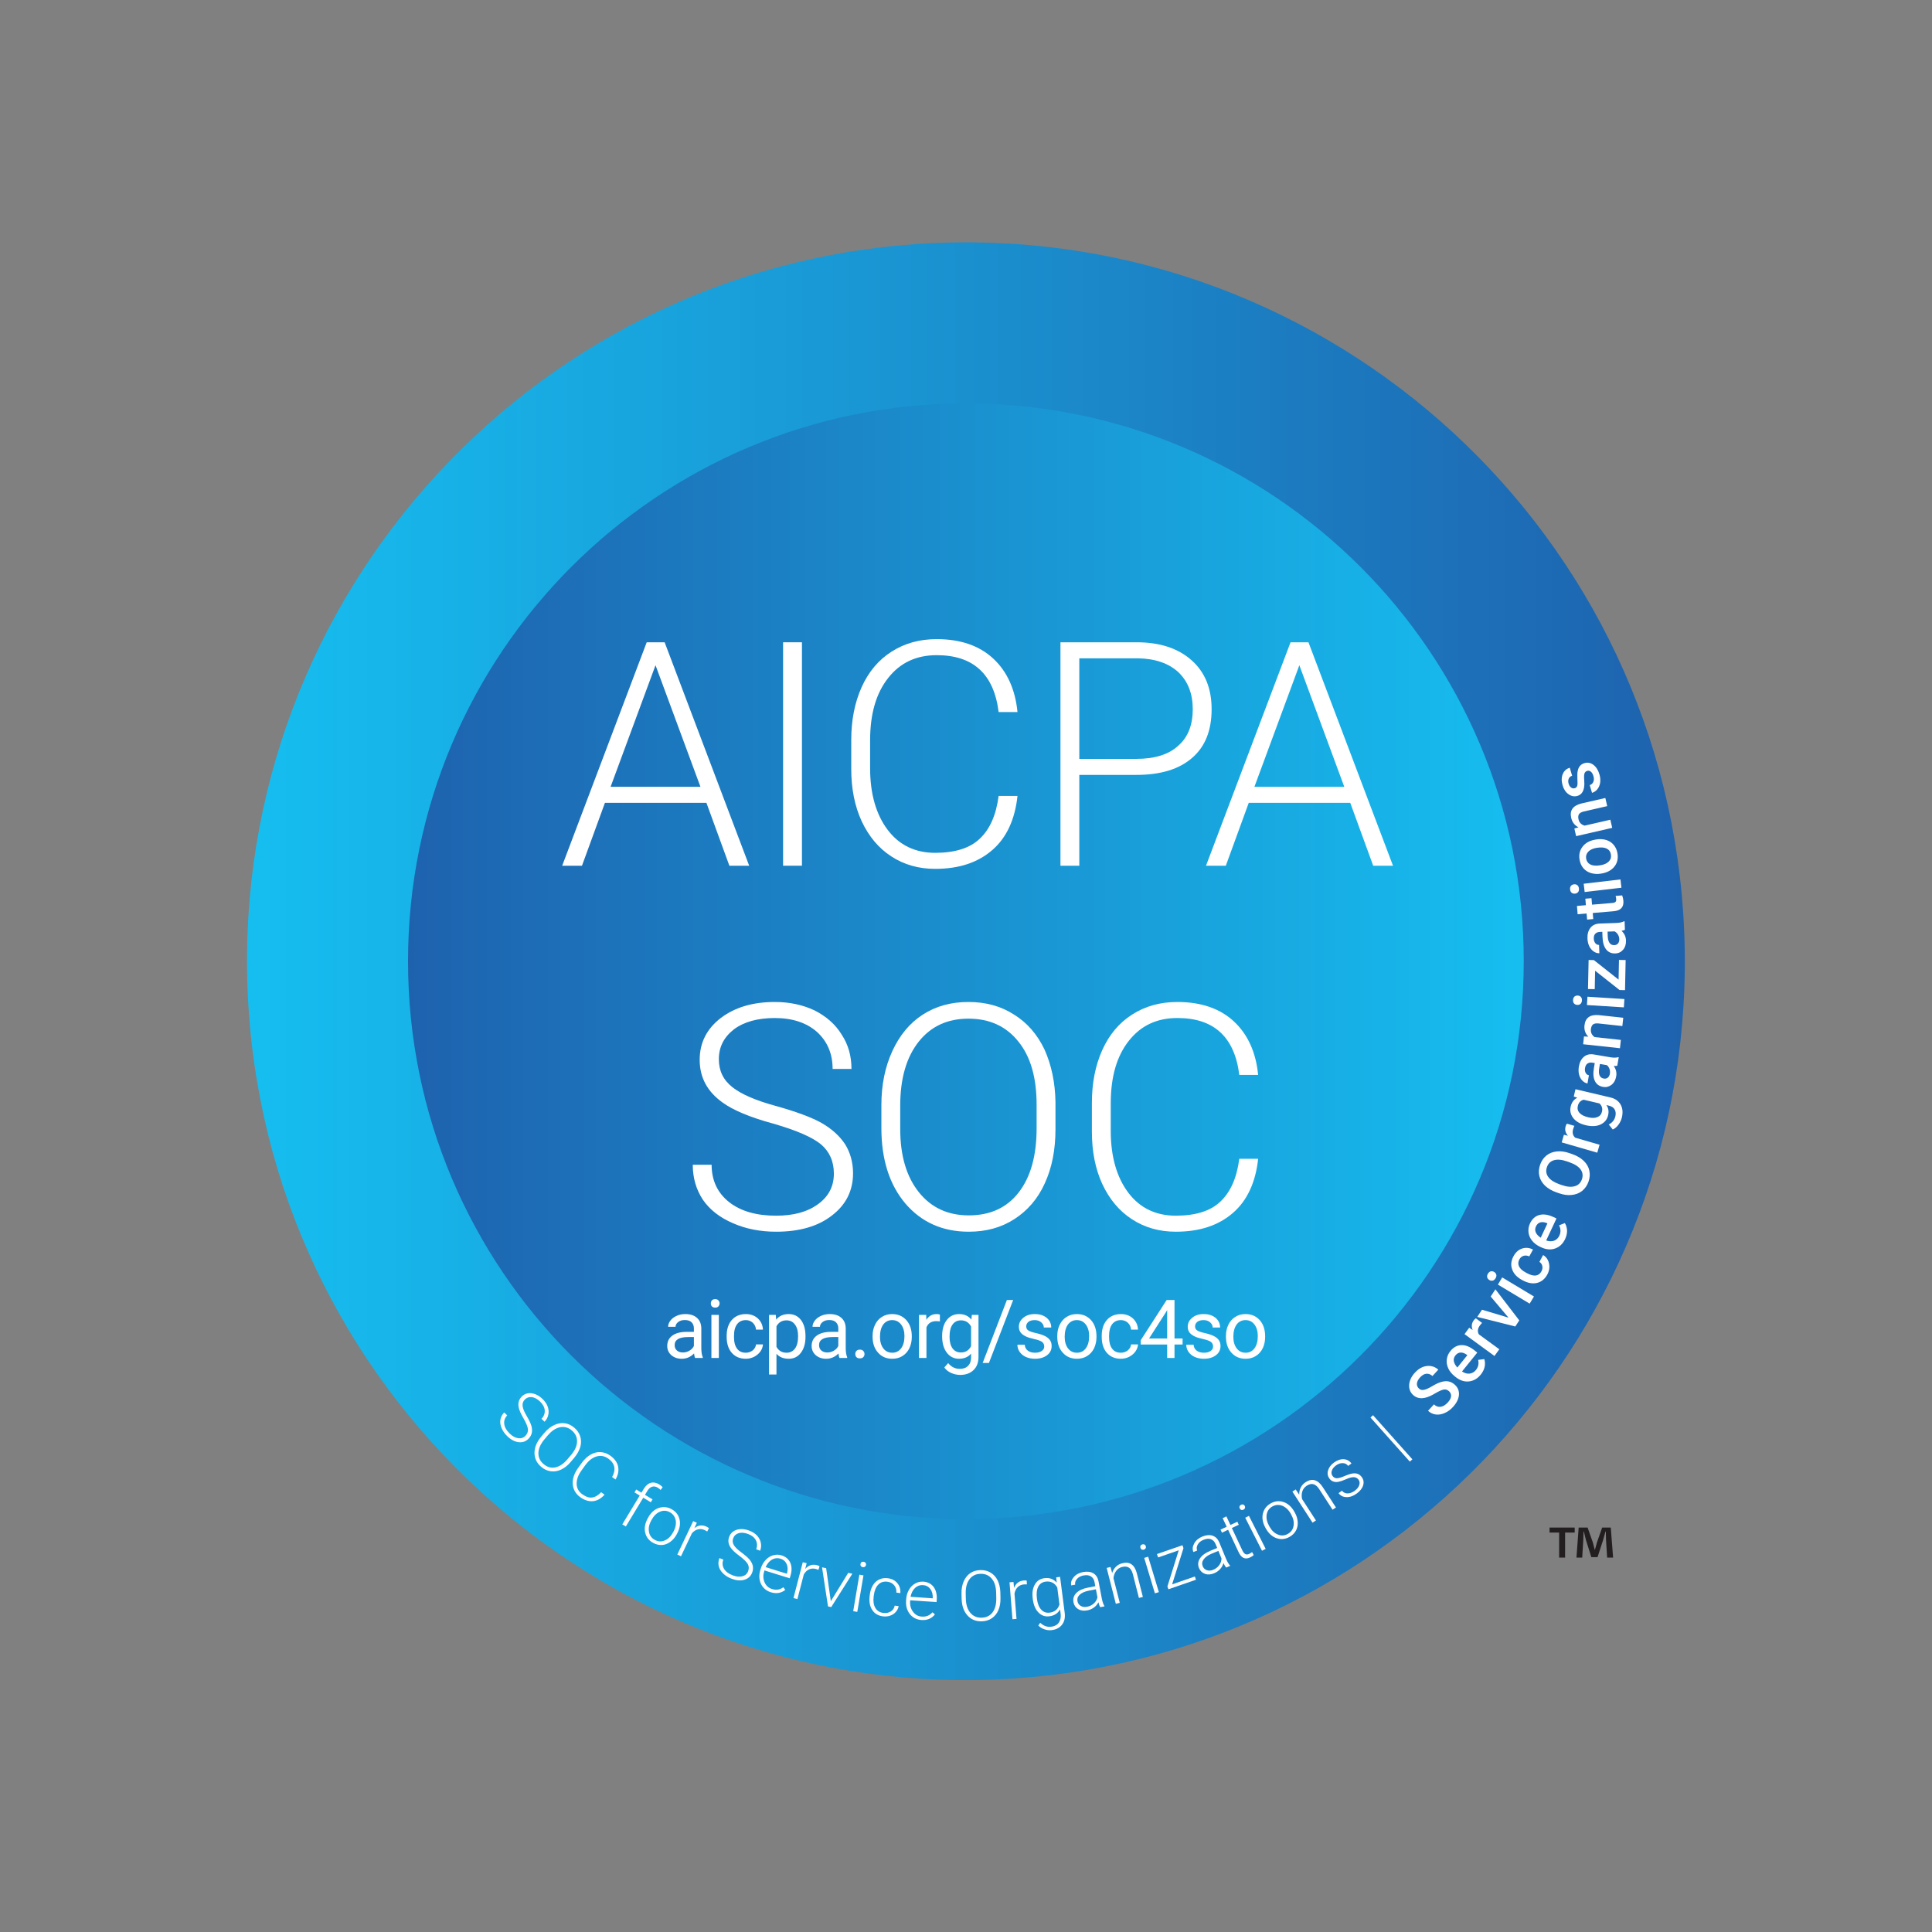 <svg width="129" height="129" viewBox="0 0 129 129" fill="none" xmlns="http://www.w3.org/2000/svg">
<rect x="0" y="0" width="129" height="129" fill="#808080" stroke="none"/>
<path fill-rule="evenodd" clip-rule="evenodd" d="M112.456 62.234C113.532 88.722 92.931 111.066 66.443 112.141C39.955 113.217 17.61 92.616 16.534 66.129C15.459 39.641 36.06 17.297 62.548 16.222C89.036 15.146 111.381 35.746 112.456 62.234Z" fill="url(#paint0_linear_2686_3411)"/>
<path fill-rule="evenodd" clip-rule="evenodd" d="M101.741 64.182C101.741 84.753 85.064 101.429 64.492 101.429C43.921 101.429 27.244 84.753 27.244 64.182C27.244 43.611 43.921 26.935 64.492 26.935C85.064 26.935 101.741 43.611 101.741 64.182Z" fill="url(#paint1_linear_2686_3411)"/>
<path d="M34.601 96.029C34.405 96.002 34.218 95.9 34.03 95.717C33.821 95.515 33.699 95.305 33.669 95.087C33.639 94.869 33.705 94.673 33.868 94.505L33.666 94.309C33.53 94.45 33.446 94.611 33.413 94.787C33.382 94.966 33.408 95.154 33.491 95.351C33.57 95.546 33.696 95.726 33.864 95.889C34.112 96.129 34.367 96.265 34.625 96.294C34.887 96.326 35.111 96.249 35.294 96.061C35.408 95.944 35.479 95.81 35.51 95.671C35.537 95.528 35.528 95.369 35.479 95.197C35.43 95.033 35.324 94.812 35.167 94.544C35.01 94.281 34.918 94.06 34.895 93.889C34.873 93.717 34.92 93.574 35.041 93.449C35.167 93.318 35.322 93.266 35.511 93.286C35.697 93.31 35.884 93.413 36.066 93.589C36.254 93.771 36.357 93.968 36.373 94.173C36.386 94.382 36.317 94.568 36.157 94.733L36.359 94.929C36.492 94.791 36.576 94.637 36.61 94.461C36.65 94.285 36.634 94.106 36.571 93.922C36.502 93.737 36.39 93.57 36.232 93.417C35.997 93.189 35.75 93.06 35.487 93.028C35.229 92.999 35.008 93.072 34.829 93.257C34.646 93.446 34.581 93.675 34.631 93.953C34.664 94.141 34.771 94.394 34.954 94.703C35.131 95.011 35.231 95.251 35.25 95.42C35.266 95.585 35.212 95.735 35.085 95.866C34.952 96.004 34.791 96.056 34.601 96.029Z" fill="white"/>
<path d="M38.371 97.3C38.557 97.071 38.683 96.834 38.752 96.592C38.814 96.351 38.811 96.122 38.738 95.902C38.669 95.679 38.536 95.488 38.339 95.322C38.142 95.156 37.931 95.058 37.699 95.028C37.467 94.998 37.235 95.042 37.002 95.152C36.769 95.261 36.554 95.43 36.358 95.662L36.138 95.924C35.833 96.286 35.686 96.652 35.688 97.02C35.693 97.385 35.842 97.695 36.14 97.945C36.337 98.11 36.548 98.208 36.78 98.238C37.012 98.268 37.245 98.231 37.471 98.122C37.705 98.012 37.916 97.841 38.115 97.605L38.371 97.3ZM37.905 97.417C37.643 97.728 37.37 97.915 37.086 97.976C36.802 98.037 36.54 97.964 36.297 97.758C36.056 97.556 35.942 97.307 35.95 97.014C35.958 96.721 36.088 96.421 36.344 96.116L36.567 95.851C36.829 95.539 37.106 95.355 37.393 95.297C37.681 95.239 37.943 95.313 38.18 95.512C38.419 95.714 38.537 95.959 38.529 96.252C38.525 96.542 38.391 96.839 38.131 97.148L37.905 97.417Z" fill="white"/>
<path d="M40.139 99.636C39.941 99.845 39.742 99.962 39.539 99.988C39.339 100.017 39.115 99.942 38.876 99.769C38.637 99.596 38.509 99.365 38.503 99.078C38.497 98.791 38.605 98.488 38.831 98.177L39.069 97.846C39.302 97.524 39.555 97.325 39.837 97.246C40.113 97.168 40.373 97.217 40.619 97.395C41.06 97.713 41.146 98.122 40.871 98.622L41.099 98.787C41.27 98.494 41.327 98.207 41.273 97.93C41.218 97.654 41.048 97.41 40.76 97.201C40.554 97.053 40.336 96.971 40.103 96.958C39.876 96.945 39.65 97.001 39.433 97.127C39.215 97.253 39.019 97.435 38.847 97.674L38.594 98.024C38.422 98.263 38.313 98.502 38.264 98.744C38.217 98.993 38.234 99.219 38.314 99.427C38.396 99.642 38.539 99.82 38.736 99.963C39.025 100.171 39.307 100.26 39.592 100.234C39.869 100.209 40.131 100.063 40.367 99.8L40.139 99.636Z" fill="white"/>
<path d="M41.787 101.925L42.95 100.002L43.455 100.307L43.571 100.115L43.066 99.81L43.226 99.545C43.313 99.401 43.42 99.307 43.54 99.27C43.657 99.231 43.785 99.254 43.914 99.331C43.99 99.378 44.057 99.429 44.111 99.484L44.246 99.297C44.182 99.231 44.109 99.171 44.017 99.115C43.821 98.996 43.634 98.96 43.452 99.009C43.273 99.059 43.116 99.194 42.985 99.41L42.83 99.667L42.481 99.456L42.365 99.648L42.714 99.859L41.551 101.783L41.787 101.925Z" fill="white"/>
<path d="M43.245 101.386C43.065 101.72 43.009 102.041 43.082 102.341C43.15 102.638 43.33 102.868 43.618 103.023C43.808 103.126 44.001 103.171 44.199 103.161C44.396 103.15 44.578 103.078 44.752 102.953C44.925 102.828 45.069 102.661 45.182 102.451L45.208 102.401C45.389 102.067 45.444 101.746 45.372 101.447C45.303 101.149 45.124 100.92 44.831 100.762C44.645 100.662 44.452 100.616 44.252 100.631C44.053 100.646 43.869 100.712 43.695 100.836C43.526 100.963 43.385 101.127 43.271 101.337L43.245 101.386ZM43.501 101.492C43.648 101.22 43.834 101.033 44.061 100.938C44.288 100.842 44.506 100.852 44.72 100.968C44.864 101.046 44.972 101.152 45.041 101.29C45.112 101.424 45.142 101.578 45.128 101.752C45.116 101.921 45.063 102.089 44.974 102.254L44.948 102.303C44.801 102.575 44.615 102.763 44.39 102.854C44.167 102.952 43.946 102.939 43.727 102.821C43.508 102.704 43.375 102.526 43.335 102.286C43.287 102.048 43.337 101.797 43.477 101.538L43.501 101.492Z" fill="white"/>
<path d="M47.334 102.04C47.3 102.004 47.249 101.969 47.181 101.937C46.894 101.8 46.62 101.831 46.362 102.035L46.527 101.677L46.286 101.563L45.225 103.796L45.47 103.913L46.199 102.377C46.325 102.235 46.459 102.148 46.605 102.114C46.753 102.075 46.904 102.095 47.06 102.17C47.12 102.198 47.173 102.228 47.219 102.261L47.334 102.04Z" fill="white"/>
<path d="M49.572 105.247C49.382 105.3 49.169 105.279 48.924 105.186C48.653 105.083 48.458 104.938 48.344 104.749C48.231 104.561 48.214 104.354 48.298 104.135L48.035 104.035C47.965 104.219 47.951 104.399 47.99 104.574C48.033 104.751 48.131 104.914 48.285 105.062C48.434 105.21 48.62 105.325 48.839 105.409C49.163 105.532 49.45 105.557 49.699 105.481C49.953 105.408 50.128 105.249 50.222 105.004C50.28 104.851 50.292 104.7 50.266 104.56C50.235 104.418 50.164 104.275 50.051 104.137C49.941 104.005 49.757 103.844 49.507 103.659C49.259 103.479 49.087 103.314 48.999 103.164C48.91 103.015 48.897 102.865 48.959 102.703C49.024 102.532 49.145 102.424 49.327 102.368C49.507 102.316 49.72 102.337 49.956 102.427C50.202 102.521 50.373 102.661 50.469 102.843C50.563 103.029 50.573 103.228 50.491 103.443L50.754 103.543C50.822 103.363 50.838 103.189 50.8 103.014C50.767 102.836 50.682 102.679 50.552 102.534C50.416 102.392 50.247 102.282 50.041 102.204C49.735 102.087 49.457 102.067 49.204 102.14C48.955 102.215 48.78 102.37 48.688 102.61C48.595 102.855 48.625 103.092 48.781 103.327C48.886 103.487 49.083 103.678 49.374 103.889C49.658 104.102 49.845 104.284 49.929 104.431C50.008 104.577 50.018 104.736 49.953 104.907C49.885 105.086 49.757 105.198 49.572 105.247Z" fill="white"/>
<path d="M52.432 106.159L52.306 105.982C52.186 106.068 52.063 106.118 51.939 106.138C51.816 106.154 51.687 106.143 51.544 106.098C51.312 106.026 51.147 105.876 51.051 105.651C50.95 105.423 50.944 105.176 51.027 104.907L51.042 104.858L52.728 105.383L52.774 105.235C52.88 104.896 52.877 104.606 52.773 104.357C52.664 104.108 52.467 103.938 52.181 103.85C51.998 103.792 51.811 103.793 51.622 103.847C51.434 103.901 51.264 104.005 51.122 104.162C50.975 104.318 50.868 104.505 50.797 104.733L50.768 104.827C50.7 105.046 50.682 105.261 50.717 105.463C50.755 105.671 50.837 105.849 50.968 105.997C51.098 106.146 51.265 106.252 51.467 106.315C51.833 106.429 52.154 106.377 52.432 106.159ZM52.527 104.438C52.603 104.619 52.609 104.821 52.547 105.052L52.538 105.079L51.121 104.637C51.228 104.406 51.369 104.234 51.548 104.133C51.727 104.032 51.914 104.011 52.111 104.073C52.312 104.136 52.447 104.256 52.527 104.438Z" fill="white"/>
<path d="M54.721 104.581C54.681 104.551 54.624 104.527 54.551 104.508C54.243 104.428 53.98 104.51 53.765 104.759L53.86 104.377L53.602 104.31L52.98 106.703L53.243 106.771L53.67 105.126C53.766 104.962 53.882 104.851 54.019 104.79C54.157 104.725 54.309 104.716 54.477 104.759C54.54 104.776 54.598 104.796 54.65 104.819L54.721 104.581Z" fill="white"/>
<path d="M55.162 104.708L54.887 104.65L55.286 107.261L55.501 107.306L56.912 105.076L56.637 105.018L55.474 106.912L55.162 104.708Z" fill="white"/>
<path d="M57.654 105.188L57.381 105.142L56.969 107.58L57.241 107.626L57.654 105.188ZM57.478 104.565C57.51 104.603 57.548 104.629 57.608 104.639C57.664 104.648 57.713 104.638 57.751 104.611C57.794 104.58 57.815 104.541 57.824 104.49C57.832 104.439 57.825 104.396 57.795 104.352C57.768 104.315 57.725 104.288 57.669 104.279C57.609 104.269 57.565 104.28 57.522 104.306C57.484 104.338 57.463 104.377 57.454 104.428C57.446 104.478 57.452 104.523 57.478 104.565Z" fill="white"/>
<path d="M58.447 107.36C58.334 107.171 58.295 106.916 58.335 106.605L58.346 106.521C58.385 106.205 58.487 105.963 58.644 105.804C58.801 105.644 59.003 105.58 59.249 105.611C59.44 105.635 59.595 105.716 59.705 105.849C59.816 105.98 59.865 106.147 59.851 106.339L60.116 106.372C60.135 106.11 60.069 105.885 59.912 105.705C59.761 105.52 59.548 105.413 59.279 105.379C59.065 105.352 58.877 105.38 58.706 105.462C58.535 105.544 58.392 105.668 58.285 105.848C58.177 106.023 58.108 106.231 58.078 106.473L58.068 106.552C58.02 106.933 58.074 107.246 58.236 107.493C58.394 107.74 58.635 107.884 58.956 107.924C59.123 107.946 59.281 107.928 59.428 107.881C59.581 107.829 59.71 107.747 59.81 107.632C59.913 107.522 59.977 107.389 60.005 107.241L59.74 107.207C59.709 107.378 59.623 107.504 59.484 107.595C59.34 107.685 59.175 107.721 58.985 107.697C58.738 107.666 58.559 107.554 58.447 107.36Z" fill="white"/>
<path d="M62.425 107.795L62.262 107.653C62.165 107.763 62.056 107.84 61.94 107.888C61.825 107.932 61.696 107.951 61.547 107.941C61.304 107.925 61.11 107.817 60.964 107.62C60.813 107.421 60.75 107.182 60.769 106.902L60.773 106.851L62.534 106.972L62.545 106.818C62.569 106.463 62.499 106.181 62.34 105.963C62.177 105.746 61.946 105.626 61.647 105.606C61.455 105.593 61.274 105.637 61.103 105.733C60.932 105.829 60.791 105.969 60.689 106.155C60.583 106.34 60.522 106.547 60.505 106.785L60.498 106.883C60.482 107.112 60.515 107.325 60.596 107.514C60.681 107.708 60.802 107.861 60.963 107.976C61.124 108.09 61.312 108.155 61.522 108.169C61.905 108.196 62.205 108.071 62.425 107.795ZM62.12 106.099C62.236 106.257 62.288 106.453 62.281 106.692L62.279 106.72L60.798 106.618C60.848 106.367 60.947 106.168 61.097 106.028C61.247 105.888 61.425 105.825 61.631 105.839C61.841 105.854 62 105.94 62.12 106.099Z" fill="white"/>
<path d="M66.793 106.298C66.781 106.004 66.719 105.743 66.61 105.516C66.497 105.293 66.344 105.124 66.144 105.006C65.945 104.885 65.719 104.829 65.461 104.835C65.204 104.841 64.98 104.908 64.786 105.038C64.593 105.169 64.447 105.355 64.345 105.592C64.243 105.829 64.193 106.097 64.2 106.401L64.208 106.743C64.219 107.215 64.35 107.587 64.595 107.862C64.84 108.133 65.157 108.266 65.545 108.257C65.803 108.251 66.026 108.185 66.22 108.054C66.414 107.923 66.564 107.742 66.662 107.51C66.764 107.273 66.809 107.005 66.802 106.696L66.793 106.298ZM66.521 106.693C66.53 107.101 66.449 107.421 66.276 107.655C66.103 107.888 65.858 108.006 65.54 108.014C65.226 108.021 64.975 107.91 64.788 107.685C64.6 107.46 64.498 107.148 64.489 106.75L64.481 106.404C64.472 105.997 64.558 105.676 64.735 105.442C64.912 105.209 65.158 105.091 65.467 105.083C65.78 105.076 66.031 105.182 66.219 105.408C66.407 105.628 66.503 105.94 66.513 106.342L66.521 106.693Z" fill="white"/>
<path d="M68.553 105.541C68.505 105.526 68.444 105.522 68.369 105.528C68.051 105.553 67.83 105.716 67.708 106.022L67.672 105.63L67.406 105.651L67.602 108.116L67.873 108.094L67.738 106.4C67.775 106.214 67.849 106.072 67.958 105.969C68.066 105.862 68.207 105.804 68.38 105.79C68.446 105.785 68.507 105.785 68.564 105.789L68.553 105.541Z" fill="white"/>
<path d="M68.962 106.782C69.011 107.167 69.134 107.463 69.34 107.668C69.541 107.874 69.783 107.956 70.066 107.92C70.401 107.877 70.636 107.724 70.781 107.459L70.821 107.766C70.847 108.004 70.801 108.198 70.693 108.349C70.585 108.5 70.416 108.588 70.189 108.617C69.924 108.651 69.681 108.564 69.456 108.352L69.329 108.533C69.433 108.648 69.567 108.734 69.734 108.788C69.897 108.848 70.065 108.864 70.237 108.842C70.538 108.803 70.763 108.68 70.921 108.47C71.074 108.267 71.13 108.005 71.09 107.689L70.781 105.288L70.525 105.321L70.557 105.676C70.351 105.433 70.078 105.331 69.744 105.374C69.451 105.411 69.233 105.553 69.095 105.802C68.952 106.047 68.907 106.36 68.957 106.745L68.962 106.782ZM69.326 105.942C69.428 105.745 69.598 105.633 69.826 105.604C69.993 105.583 70.142 105.606 70.273 105.674C70.4 105.738 70.508 105.847 70.594 105.997L70.74 107.134C70.639 107.454 70.421 107.633 70.087 107.676C69.859 107.705 69.671 107.64 69.523 107.475C69.37 107.31 69.278 107.072 69.237 106.756C69.192 106.408 69.223 106.135 69.326 105.942Z" fill="white"/>
<path d="M73.745 107.258L73.74 107.231C73.672 107.125 73.611 106.955 73.565 106.716L73.345 105.566C73.295 105.328 73.181 105.154 72.999 105.046C72.816 104.942 72.587 104.915 72.316 104.966C72.053 105.016 71.846 105.128 71.694 105.304C71.542 105.481 71.486 105.663 71.523 105.857L71.79 105.81C71.764 105.673 71.806 105.545 71.908 105.426C72.013 105.305 72.161 105.23 72.345 105.194C72.552 105.155 72.718 105.176 72.843 105.257C72.967 105.333 73.049 105.461 73.082 105.635L73.135 105.911L72.647 106.004C72.298 106.071 72.035 106.193 71.863 106.368C71.692 106.544 71.632 106.751 71.677 106.986C71.714 107.184 71.82 107.335 71.987 107.441C72.159 107.542 72.36 107.57 72.59 107.526C72.756 107.495 72.906 107.433 73.036 107.337C73.17 107.244 73.271 107.125 73.344 106.982C73.378 107.133 73.417 107.24 73.46 107.313L73.745 107.258ZM72.161 107.227C72.042 107.154 71.97 107.049 71.944 106.916C71.912 106.745 71.961 106.603 72.094 106.477C72.228 106.351 72.426 106.266 72.696 106.21L73.174 106.118L73.277 106.656C73.24 106.811 73.162 106.95 73.036 107.065C72.91 107.179 72.757 107.252 72.577 107.286C72.416 107.317 72.279 107.295 72.161 107.227Z" fill="white"/>
<path d="M73.893 104.692L74.504 107.088L74.767 107.021L74.348 105.378C74.363 105.191 74.424 105.03 74.524 104.893C74.624 104.757 74.757 104.67 74.92 104.628C75.116 104.578 75.275 104.596 75.387 104.678C75.505 104.76 75.591 104.907 75.645 105.12L76.046 106.694L76.31 106.627L75.908 105.053C75.835 104.767 75.716 104.565 75.552 104.452C75.392 104.338 75.183 104.315 74.925 104.38C74.761 104.422 74.622 104.501 74.51 104.612C74.394 104.724 74.309 104.866 74.26 105.033L74.147 104.627L73.893 104.692Z" fill="white"/>
<path d="M76.663 103.941L76.399 104.021L77.113 106.387L77.378 106.308L76.663 103.941ZM76.229 103.46C76.275 103.481 76.32 103.487 76.379 103.469C76.433 103.453 76.472 103.421 76.494 103.38C76.519 103.334 76.52 103.29 76.505 103.24C76.49 103.191 76.465 103.154 76.418 103.129C76.377 103.107 76.327 103.103 76.273 103.119C76.215 103.137 76.18 103.167 76.154 103.209C76.133 103.254 76.132 103.299 76.147 103.348C76.162 103.397 76.187 103.434 76.229 103.46Z" fill="white"/>
<path d="M79.021 103.37L78.954 103.175L77.25 103.765L77.328 103.991L78.704 103.514L77.949 105.926L78.014 106.117L79.855 105.479L79.78 105.263L78.263 105.788L79.021 103.37Z" fill="white"/>
<path d="M82.14 104.555L82.129 104.53C82.041 104.439 81.948 104.285 81.855 104.06L81.409 102.978C81.312 102.754 81.165 102.607 80.964 102.538C80.766 102.473 80.535 102.492 80.28 102.597C80.033 102.699 79.852 102.849 79.739 103.053C79.625 103.257 79.607 103.446 79.682 103.628L79.935 103.529C79.881 103.399 79.897 103.266 79.972 103.129C80.052 102.99 80.181 102.886 80.355 102.815C80.549 102.734 80.716 102.721 80.855 102.775C80.992 102.825 81.097 102.934 81.165 103.099L81.272 103.358L80.813 103.547C80.484 103.683 80.251 103.855 80.118 104.061C79.986 104.268 79.968 104.483 80.059 104.704C80.136 104.89 80.269 105.017 80.455 105.087C80.643 105.152 80.846 105.139 81.062 105.05C81.219 104.986 81.353 104.895 81.46 104.775C81.574 104.657 81.649 104.52 81.692 104.365C81.755 104.506 81.815 104.603 81.872 104.666L82.14 104.555ZM80.582 104.843C80.451 104.795 80.359 104.707 80.307 104.581C80.241 104.421 80.26 104.271 80.366 104.122C80.472 103.972 80.648 103.848 80.902 103.739L81.352 103.553L81.561 104.06C81.556 104.219 81.507 104.371 81.407 104.508C81.306 104.645 81.171 104.747 81.002 104.817C80.85 104.879 80.711 104.886 80.582 104.843Z" fill="white"/>
<path d="M81.637 101.368L81.906 101.94L81.494 102.133L81.59 102.336L82.001 102.143L82.701 103.636C82.793 103.831 82.898 103.957 83.025 104.017C83.147 104.078 83.294 104.071 83.463 103.992C83.573 103.94 83.656 103.886 83.71 103.835L83.606 103.635C83.519 103.692 83.455 103.732 83.417 103.75C83.311 103.8 83.221 103.805 83.15 103.766C83.074 103.724 83.009 103.641 82.951 103.518L82.251 102.026L82.713 101.809L82.618 101.606L82.156 101.822L81.887 101.25L81.637 101.368Z" fill="white"/>
<path d="M83.392 101.214L83.145 101.34L84.264 103.544L84.51 103.419L83.392 101.214ZM82.881 100.817C82.929 100.83 82.975 100.827 83.029 100.8C83.079 100.774 83.112 100.736 83.127 100.692C83.143 100.642 83.137 100.598 83.114 100.552C83.09 100.506 83.059 100.475 83.008 100.459C82.964 100.444 82.914 100.448 82.864 100.474C82.81 100.501 82.781 100.537 82.762 100.583C82.75 100.632 82.756 100.676 82.779 100.722C82.803 100.767 82.834 100.799 82.881 100.817Z" fill="white"/>
<path d="M84.519 102.059C84.706 102.389 84.947 102.608 85.239 102.707C85.527 102.808 85.817 102.779 86.103 102.618C86.291 102.512 86.433 102.373 86.529 102.2C86.625 102.028 86.662 101.835 86.649 101.622C86.636 101.409 86.572 101.198 86.454 100.99L86.427 100.941C86.24 100.611 85.999 100.392 85.707 100.293C85.419 100.192 85.129 100.221 84.839 100.385C84.655 100.488 84.514 100.627 84.42 100.804C84.326 100.98 84.283 101.171 84.295 101.384C84.312 101.595 84.375 101.802 84.492 102.01L84.519 102.059ZM84.746 101.899C84.595 101.629 84.536 101.372 84.576 101.129C84.616 100.886 84.742 100.708 84.954 100.588C85.097 100.508 85.244 100.474 85.398 100.489C85.549 100.5 85.695 100.558 85.834 100.662C85.971 100.762 86.085 100.897 86.177 101.06L86.204 101.109C86.356 101.379 86.415 101.636 86.372 101.875C86.336 102.116 86.206 102.296 85.99 102.418C85.774 102.54 85.553 102.557 85.328 102.463C85.101 102.376 84.916 102.2 84.772 101.944L84.746 101.899Z" fill="white"/>
<path d="M86.293 99.594L87.638 101.669L87.866 101.521L86.944 100.099C86.898 99.916 86.904 99.745 86.956 99.583C87.007 99.422 87.105 99.297 87.246 99.205C87.415 99.096 87.571 99.061 87.704 99.103C87.842 99.143 87.97 99.255 88.09 99.44L88.974 100.803L89.202 100.655L88.318 99.292C88.157 99.044 87.98 98.891 87.789 98.837C87.601 98.78 87.395 98.824 87.171 98.969C87.03 99.061 86.923 99.18 86.852 99.321C86.778 99.464 86.743 99.626 86.75 99.8L86.513 99.452L86.293 99.594Z" fill="white"/>
<path d="M90.758 99.158C90.714 99.295 90.614 99.421 90.46 99.535C90.298 99.654 90.134 99.716 89.983 99.716C89.829 99.719 89.704 99.66 89.599 99.534L89.376 99.698C89.504 99.871 89.681 99.962 89.909 99.963C90.135 99.971 90.366 99.889 90.596 99.719C90.814 99.558 90.956 99.379 91.017 99.177C91.078 98.976 91.049 98.794 90.924 98.624C90.849 98.522 90.763 98.452 90.658 98.412C90.56 98.374 90.444 98.366 90.311 98.383C90.177 98.406 89.997 98.462 89.768 98.561C89.542 98.657 89.371 98.702 89.257 98.704C89.143 98.701 89.05 98.653 88.975 98.551C88.9 98.449 88.885 98.333 88.924 98.205C88.964 98.077 89.056 97.957 89.203 97.849C89.35 97.74 89.503 97.687 89.659 97.694C89.812 97.697 89.93 97.762 90.016 97.879L90.238 97.716C90.108 97.538 89.935 97.445 89.723 97.432C89.506 97.423 89.287 97.496 89.064 97.66C88.857 97.812 88.73 97.987 88.673 98.186C88.615 98.385 88.646 98.561 88.762 98.719C88.834 98.818 88.921 98.888 89.019 98.919C89.118 98.958 89.234 98.966 89.368 98.942C89.499 98.915 89.668 98.861 89.874 98.768C90.078 98.676 90.249 98.631 90.383 98.632C90.524 98.633 90.629 98.69 90.71 98.799C90.784 98.901 90.803 99.021 90.758 99.158Z" fill="white"/>
<path d="M91.677 94.494L91.506 94.647L94.133 97.592L94.305 97.44L91.677 94.494Z" fill="white"/>
<path d="M96.89 93.223C96.879 93.352 96.809 93.492 96.673 93.64C96.514 93.812 96.356 93.909 96.195 93.932C96.033 93.955 95.885 93.902 95.744 93.772L95.351 94.2C95.506 94.342 95.679 94.424 95.868 94.446C96.062 94.471 96.259 94.436 96.461 94.348C96.663 94.26 96.846 94.129 97.01 93.95C97.258 93.681 97.389 93.414 97.414 93.144C97.436 92.878 97.347 92.65 97.143 92.463C97.015 92.346 96.88 92.272 96.736 92.242C96.595 92.208 96.433 92.218 96.253 92.269C96.076 92.316 95.871 92.408 95.639 92.55C95.406 92.686 95.224 92.773 95.086 92.799C94.951 92.828 94.837 92.8 94.751 92.721C94.644 92.623 94.596 92.508 94.607 92.379C94.621 92.246 94.689 92.11 94.815 91.972C94.955 91.82 95.094 91.738 95.239 91.725C95.384 91.713 95.522 91.763 95.646 91.877L96.036 91.453C95.895 91.323 95.732 91.244 95.546 91.212C95.362 91.183 95.174 91.208 94.988 91.279C94.802 91.356 94.632 91.479 94.474 91.652C94.239 91.907 94.112 92.178 94.09 92.457C94.072 92.733 94.158 92.964 94.355 93.145C94.582 93.354 94.87 93.408 95.217 93.314C95.394 93.267 95.605 93.168 95.844 93.025C96.09 92.882 96.273 92.802 96.401 92.78C96.529 92.758 96.647 92.796 96.754 92.894C96.85 92.983 96.895 93.094 96.89 93.223Z" fill="white"/>
<path d="M99.129 91.27C99.166 91.09 99.161 90.917 99.107 90.747L98.696 90.8C98.756 91.053 98.707 91.278 98.548 91.475C98.433 91.617 98.292 91.695 98.124 91.717C97.959 91.734 97.788 91.686 97.619 91.574L98.638 90.314L98.463 90.172C98.157 89.925 97.861 89.806 97.579 89.813C97.297 89.82 97.048 89.956 96.836 90.218C96.704 90.382 96.627 90.567 96.602 90.769C96.577 90.972 96.611 91.168 96.702 91.368C96.792 91.562 96.934 91.736 97.127 91.892L97.181 91.936C97.466 92.166 97.766 92.271 98.076 92.238C98.386 92.205 98.649 92.057 98.873 91.78C99.003 91.62 99.085 91.451 99.129 91.27ZM97.522 90.309C97.647 90.302 97.789 90.35 97.941 90.46L97.974 90.487L97.308 91.31C97.177 91.168 97.098 91.026 97.073 90.886C97.049 90.745 97.085 90.618 97.182 90.498C97.277 90.382 97.389 90.316 97.522 90.309Z" fill="white"/>
<path d="M98.54 88.025C98.491 88.053 98.445 88.101 98.398 88.165C98.257 88.358 98.236 88.569 98.331 88.805L98.099 88.654L97.787 89.081L99.785 90.539L100.11 90.092L98.745 89.096C98.638 88.908 98.661 88.71 98.81 88.506C98.857 88.442 98.904 88.384 98.96 88.332L98.54 88.025Z" fill="white"/>
<path d="M98.953 87.449L98.637 87.93L101.176 88.57L101.443 88.163L99.849 86.088L99.533 86.569L100.723 87.98L98.953 87.449Z" fill="white"/>
<path d="M100.303 85.294L100.016 85.772L102.136 87.044L102.423 86.567L100.303 85.294ZM99.666 85.508C99.744 85.489 99.806 85.439 99.859 85.351C99.91 85.267 99.927 85.184 99.907 85.107C99.886 85.034 99.84 84.974 99.768 84.93C99.696 84.886 99.617 84.872 99.542 84.887C99.465 84.907 99.4 84.961 99.349 85.045C99.296 85.133 99.282 85.212 99.301 85.289C99.323 85.362 99.372 85.425 99.445 85.468C99.517 85.512 99.592 85.524 99.666 85.508Z" fill="white"/>
<path d="M102.549 85.166C102.387 85.19 102.187 85.135 101.953 85.008L101.87 84.963C101.64 84.838 101.491 84.699 101.423 84.55C101.355 84.401 101.362 84.251 101.449 84.09C101.516 83.966 101.61 83.89 101.734 83.85C101.858 83.817 101.983 83.831 102.111 83.89L102.359 83.433C102.112 83.309 101.869 83.285 101.628 83.367C101.389 83.445 101.199 83.619 101.06 83.874C100.893 84.182 100.862 84.475 100.968 84.761C101.069 85.046 101.284 85.279 101.617 85.46L101.666 85.486C102.012 85.674 102.333 85.731 102.627 85.661C102.922 85.587 103.151 85.402 103.316 85.097C103.401 84.941 103.448 84.775 103.452 84.601C103.453 84.431 103.421 84.275 103.346 84.128C103.273 83.987 103.168 83.877 103.034 83.799L102.787 84.256C102.889 84.322 102.953 84.41 102.979 84.53C103.006 84.647 102.987 84.77 102.922 84.889C102.836 85.05 102.711 85.142 102.549 85.166Z" fill="white"/>
<path d="M104.633 82.169C104.625 81.984 104.579 81.818 104.485 81.665L104.099 81.816C104.219 82.047 104.225 82.278 104.117 82.507C104.04 82.672 103.922 82.782 103.764 82.843C103.608 82.899 103.43 82.893 103.24 82.825L103.926 81.358L103.723 81.262C103.366 81.096 103.051 81.052 102.779 81.126C102.506 81.2 102.297 81.392 102.154 81.697C102.065 81.888 102.035 82.086 102.059 82.289C102.083 82.491 102.163 82.673 102.3 82.845C102.434 83.012 102.614 83.147 102.838 83.253L102.902 83.282C103.233 83.437 103.55 83.466 103.843 83.36C104.135 83.254 104.356 83.047 104.507 82.725C104.594 82.538 104.633 82.355 104.633 82.169ZM102.842 81.621C102.962 81.584 103.111 81.597 103.285 81.668L103.323 81.685L102.875 82.644C102.713 82.538 102.603 82.418 102.545 82.288C102.487 82.158 102.492 82.026 102.557 81.886C102.621 81.75 102.715 81.659 102.842 81.621Z" fill="white"/>
<path d="M104.814 77.002C104.51 76.894 104.222 76.852 103.953 76.881C103.686 76.906 103.455 76.998 103.262 77.148C103.068 77.303 102.925 77.511 102.836 77.762C102.746 78.018 102.726 78.27 102.779 78.512C102.834 78.75 102.96 78.969 103.155 79.162C103.351 79.351 103.606 79.501 103.911 79.609L104.087 79.671C104.388 79.777 104.671 79.818 104.94 79.789C105.208 79.76 105.443 79.674 105.637 79.519C105.832 79.36 105.974 79.156 106.063 78.905C106.155 78.644 106.173 78.397 106.119 78.155C106.067 77.913 105.939 77.699 105.747 77.511C105.55 77.323 105.3 77.174 104.991 77.065L104.814 77.002ZM104.803 77.609C105.156 77.734 105.406 77.898 105.542 78.09C105.68 78.288 105.708 78.506 105.622 78.749C105.537 78.987 105.378 79.14 105.142 79.205C104.904 79.274 104.611 79.245 104.267 79.123L104.086 79.059C103.748 78.934 103.51 78.776 103.372 78.578C103.233 78.38 103.207 78.162 103.291 77.923C103.375 77.685 103.534 77.532 103.766 77.466C103.998 77.399 104.291 77.428 104.639 77.551L104.803 77.609Z" fill="white"/>
<path d="M104.623 75.028C104.586 75.071 104.558 75.132 104.537 75.208C104.47 75.437 104.523 75.643 104.692 75.833L104.423 75.77L104.275 76.278L106.65 76.965L106.804 76.435L105.18 75.965C105.016 75.825 104.97 75.631 105.04 75.388C105.062 75.311 105.088 75.241 105.122 75.173L104.623 75.028Z" fill="white"/>
<path d="M106.874 75.082C107.139 74.956 107.308 74.751 107.374 74.468C107.435 74.208 107.397 73.982 107.26 73.787L107.42 73.824C107.611 73.869 107.741 73.953 107.812 74.08C107.883 74.208 107.9 74.361 107.858 74.538C107.8 74.785 107.652 74.962 107.417 75.084L107.685 75.417C107.824 75.358 107.949 75.253 108.062 75.101C108.175 74.95 108.252 74.785 108.294 74.608C108.372 74.275 108.343 73.989 108.207 73.75C108.071 73.511 107.844 73.352 107.529 73.278L105.195 72.728L105.081 73.216L105.317 73.296C105.088 73.41 104.942 73.602 104.877 73.876C104.809 74.167 104.868 74.427 105.049 74.657C105.231 74.887 105.507 75.043 105.881 75.132C106.277 75.225 106.609 75.207 106.874 75.082ZM105.464 74.307C105.345 74.178 105.31 74.02 105.352 73.843C105.403 73.624 105.532 73.486 105.738 73.428L106.795 73.677C106.957 73.826 107.016 74.008 106.964 74.227C106.922 74.405 106.822 74.525 106.658 74.588C106.498 74.656 106.294 74.661 106.053 74.604C105.779 74.54 105.581 74.441 105.464 74.307Z" fill="white"/>
<path d="M108.083 70.595L108.046 70.589C107.901 70.631 107.721 70.629 107.504 70.591L106.406 70.404C106.142 70.364 105.928 70.417 105.756 70.564C105.584 70.71 105.471 70.924 105.422 71.21C105.39 71.399 105.393 71.575 105.432 71.739C105.475 71.903 105.542 72.038 105.647 72.146C105.748 72.253 105.865 72.321 105.998 72.344L106.092 71.795C105.995 71.778 105.923 71.728 105.873 71.633C105.826 71.545 105.811 71.438 105.832 71.313C105.857 71.17 105.913 71.066 106.003 71.01C106.089 70.953 106.196 70.933 106.321 70.955L106.482 70.982L106.425 71.319C106.364 71.679 106.386 71.963 106.492 72.181C106.597 72.398 106.784 72.53 107.042 72.574C107.25 72.61 107.434 72.56 107.603 72.432C107.769 72.299 107.872 72.113 107.914 71.868C107.957 71.614 107.901 71.386 107.751 71.18C107.86 71.18 107.937 71.174 107.987 71.158L108.083 70.595ZM107.352 71.957C107.275 72.015 107.187 72.034 107.081 72.015C106.951 71.993 106.858 71.925 106.807 71.812C106.755 71.699 106.744 71.54 106.778 71.337L106.829 71.041L107.29 71.12C107.37 71.186 107.427 71.267 107.466 71.373C107.501 71.474 107.511 71.581 107.492 71.691C107.473 71.807 107.424 71.898 107.352 71.957Z" fill="white"/>
<path d="M105.707 69.724L108.165 69.99L108.225 69.436L106.474 69.247C106.286 69.118 106.201 68.939 106.226 68.716C106.242 68.567 106.291 68.459 106.373 68.397C106.455 68.34 106.575 68.32 106.733 68.337L108.325 68.509L108.385 67.956L106.76 67.78C106.173 67.726 105.851 67.955 105.796 68.467C105.764 68.76 105.85 69.014 106.049 69.219L105.763 69.203L105.707 69.724Z" fill="white"/>
<path d="M105.994 66.551L105.959 67.107L108.426 67.262L108.461 66.706L105.994 66.551ZM105.527 67.033C105.587 66.981 105.619 66.907 105.626 66.805C105.632 66.707 105.609 66.625 105.556 66.565C105.504 66.511 105.435 66.478 105.351 66.473C105.267 66.468 105.191 66.491 105.131 66.539C105.072 66.591 105.039 66.669 105.032 66.767C105.026 66.87 105.049 66.947 105.102 67.006C105.155 67.061 105.228 67.094 105.312 67.099C105.396 67.105 105.468 67.081 105.527 67.033Z" fill="white"/>
<path d="M106.423 64.106L106.072 64.098L106.031 66.037L106.481 66.046L106.506 64.815L108.137 66.104L108.503 66.112L108.545 64.103L108.1 64.094L108.073 65.41L106.423 64.106Z" fill="white"/>
<path d="M108.475 61.513L108.438 61.514C108.304 61.585 108.128 61.619 107.908 61.627L106.794 61.666C106.527 61.681 106.329 61.777 106.19 61.956C106.052 62.134 105.985 62.366 105.995 62.656C106.002 62.848 106.041 63.02 106.112 63.172C106.188 63.324 106.281 63.442 106.406 63.527C106.526 63.611 106.654 63.654 106.79 63.649L106.77 63.092C106.672 63.095 106.591 63.061 106.522 62.979C106.459 62.902 106.422 62.8 106.418 62.673C106.412 62.528 106.446 62.415 106.523 62.342C106.595 62.269 106.697 62.228 106.823 62.223L106.987 62.217L106.999 62.559C107.012 62.924 107.092 63.198 107.24 63.389C107.387 63.58 107.596 63.671 107.859 63.662C108.069 63.655 108.24 63.569 108.379 63.409C108.514 63.245 108.577 63.041 108.568 62.793C108.559 62.536 108.457 62.324 108.269 62.153C108.376 62.13 108.45 62.108 108.496 62.084L108.475 61.513ZM108.036 62.995C107.973 63.068 107.891 63.103 107.783 63.107C107.651 63.112 107.547 63.064 107.473 62.964C107.399 62.863 107.356 62.71 107.349 62.504L107.338 62.205L107.806 62.188C107.897 62.236 107.969 62.304 108.029 62.4C108.084 62.492 108.116 62.594 108.12 62.706C108.124 62.823 108.095 62.922 108.036 62.995Z" fill="white"/>
<path d="M105.34 61.045L105.937 60.995L105.971 61.401L106.382 61.366L106.348 60.961L107.743 60.843C108.214 60.803 108.43 60.569 108.394 60.145C108.384 60.028 108.355 59.908 108.312 59.785L107.873 59.822C107.893 59.886 107.908 59.95 107.913 60.016C107.921 60.109 107.908 60.176 107.869 60.217C107.83 60.258 107.761 60.282 107.668 60.29L106.301 60.405L106.264 59.972L105.854 60.006L105.89 60.44L105.293 60.49L105.34 61.045Z" fill="white"/>
<path d="M105.743 59.007L105.808 59.561L108.263 59.273L108.199 58.719L105.743 59.007ZM105.37 59.565C105.419 59.502 105.438 59.425 105.426 59.322C105.415 59.225 105.377 59.149 105.315 59.1C105.253 59.055 105.18 59.035 105.096 59.045C105.013 59.055 104.942 59.092 104.892 59.149C104.843 59.212 104.824 59.294 104.835 59.392C104.847 59.494 104.884 59.565 104.946 59.614C105.008 59.659 105.086 59.678 105.17 59.668C105.253 59.658 105.32 59.622 105.37 59.565Z" fill="white"/>
<path d="M106.926 58.328C107.309 58.265 107.597 58.109 107.793 57.863C107.987 57.622 108.056 57.326 107.999 56.98C107.963 56.758 107.879 56.568 107.744 56.41C107.614 56.255 107.445 56.145 107.24 56.084C107.036 56.023 106.811 56.012 106.571 56.052L106.446 56.077C106.098 56.148 105.834 56.306 105.656 56.548C105.476 56.786 105.414 57.072 105.468 57.4C105.505 57.627 105.588 57.812 105.718 57.967C105.853 58.125 106.022 58.23 106.227 58.296C106.437 58.356 106.658 58.372 106.898 58.332L106.926 58.328ZM106.19 57.723C106.03 57.64 105.936 57.508 105.907 57.328C105.878 57.148 105.928 56.993 106.054 56.863C106.18 56.733 106.365 56.65 106.615 56.609C106.892 56.564 107.113 56.58 107.273 56.657C107.433 56.736 107.53 56.867 107.56 57.052C107.591 57.241 107.546 57.396 107.419 57.521C107.294 57.651 107.103 57.734 106.854 57.775C106.572 57.821 106.351 57.805 106.19 57.723Z" fill="white"/>
<path d="M105.238 55.83L107.648 55.276L107.523 54.733L105.807 55.127C105.586 55.067 105.448 54.926 105.398 54.707C105.364 54.561 105.376 54.443 105.433 54.358C105.491 54.277 105.598 54.219 105.753 54.183L107.314 53.825L107.189 53.282L105.596 53.647C105.023 53.789 104.794 54.11 104.91 54.612C104.976 54.9 105.14 55.112 105.396 55.241L105.12 55.319L105.238 55.83Z" fill="white"/>
<path d="M106.219 51.523C106.294 51.579 106.352 51.679 106.393 51.818C106.436 51.962 106.434 52.089 106.392 52.194C106.351 52.304 106.271 52.381 106.147 52.422L106.299 52.939C106.438 52.898 106.561 52.818 106.657 52.697C106.753 52.576 106.818 52.43 106.844 52.256C106.867 52.084 106.853 51.903 106.795 51.705C106.71 51.417 106.575 51.208 106.392 51.067C106.205 50.931 106.008 50.891 105.793 50.955C105.667 50.992 105.568 51.055 105.496 51.14C105.423 51.225 105.372 51.333 105.345 51.472C105.316 51.608 105.311 51.79 105.323 52.011C105.34 52.236 105.336 52.388 105.311 52.468C105.286 52.549 105.233 52.604 105.148 52.629C105.058 52.655 104.976 52.64 104.899 52.58C104.824 52.524 104.769 52.438 104.735 52.32C104.698 52.195 104.704 52.081 104.748 51.985C104.793 51.889 104.868 51.828 104.972 51.797L104.814 51.263C104.589 51.328 104.432 51.473 104.344 51.689C104.256 51.905 104.252 52.155 104.335 52.438C104.413 52.703 104.546 52.904 104.735 53.033C104.926 53.167 105.122 53.203 105.324 53.143C105.571 53.071 105.716 52.881 105.768 52.578C105.79 52.439 105.795 52.272 105.778 52.082C105.761 51.892 105.767 51.748 105.793 51.653C105.82 51.562 105.88 51.501 105.979 51.471C106.064 51.446 106.142 51.462 106.219 51.523Z" fill="white"/>
<path d="M48.701 57.804H50.023L44.378 42.885H43.182L37.537 57.804H38.859L40.391 53.607H47.169L48.701 57.804ZM43.769 44.417L46.77 52.537H40.769L43.769 44.417Z" fill="white"/>
<path d="M53.546 42.885H52.287V57.804H53.546V42.885Z" fill="white"/>
<path d="M66.679 53.146C66.511 54.426 66.092 55.37 65.42 56C64.77 56.629 63.762 56.944 62.441 56.944C61.118 56.944 60.048 56.44 59.272 55.412C58.495 54.384 58.097 52.999 58.097 51.279V49.453C58.097 47.669 58.495 46.285 59.314 45.256C60.111 44.249 61.182 43.746 62.545 43.746C64.979 43.746 66.365 45.004 66.679 47.544H67.938C67.791 46.033 67.246 44.837 66.322 43.976C65.399 43.116 64.14 42.675 62.545 42.675C61.412 42.675 60.405 42.948 59.524 43.515C58.663 44.06 57.992 44.858 57.53 45.886C57.069 46.914 56.838 48.089 56.838 49.411V51.342C56.838 52.663 57.069 53.818 57.53 54.825C58.013 55.853 58.663 56.629 59.503 57.175C60.363 57.741 61.349 58.014 62.441 58.014C64.035 58.014 65.294 57.594 66.259 56.755C67.204 55.937 67.771 54.72 67.938 53.146H66.679Z" fill="white"/>
<path d="M75.864 51.74C77.5 51.74 78.739 51.362 79.62 50.586C80.48 49.83 80.9 48.76 80.9 47.354C80.9 45.969 80.459 44.878 79.557 44.081C78.655 43.283 77.437 42.885 75.885 42.885H70.807V57.804H72.066V51.74H75.864ZM72.066 43.955H75.969C77.144 43.976 78.046 44.291 78.697 44.899C79.326 45.508 79.641 46.326 79.641 47.354C79.641 48.404 79.326 49.221 78.675 49.788C78.046 50.376 77.102 50.67 75.885 50.67H72.066V43.955Z" fill="white"/>
<path d="M91.689 57.804H93.011L87.366 42.885H86.17L80.525 57.804H81.848L83.379 53.607H90.157L91.689 57.804ZM86.758 44.417L89.758 52.537H83.757L86.758 44.417Z" fill="white"/>
<path d="M54.629 80.396C53.915 80.921 52.992 81.172 51.817 81.172C50.516 81.172 49.466 80.878 48.69 80.27C47.914 79.661 47.515 78.822 47.515 77.773H46.256C46.256 78.654 46.487 79.431 46.928 80.102C47.389 80.774 48.061 81.298 48.942 81.676C49.802 82.053 50.767 82.242 51.817 82.242C53.37 82.242 54.608 81.886 55.531 81.172C56.475 80.459 56.958 79.514 56.958 78.34C56.958 77.605 56.769 76.954 56.434 76.409C56.077 75.864 55.552 75.381 54.859 74.982C54.188 74.604 53.16 74.227 51.817 73.849C50.495 73.492 49.509 73.073 48.9 72.59C48.292 72.108 47.998 71.499 47.998 70.722C47.998 69.904 48.333 69.254 49.005 68.729C49.676 68.226 50.599 67.974 51.733 67.974C52.908 67.974 53.852 68.289 54.545 68.897C55.237 69.526 55.594 70.345 55.594 71.373H56.853C56.853 70.513 56.643 69.757 56.202 69.086C55.783 68.393 55.174 67.869 54.398 67.47C53.6 67.092 52.719 66.903 51.733 66.903C50.264 66.903 49.068 67.26 48.124 67.974C47.2 68.687 46.718 69.61 46.718 70.764C46.718 71.939 47.221 72.884 48.249 73.618C48.942 74.122 50.075 74.604 51.628 75.024C53.16 75.465 54.23 75.926 54.818 76.409C55.384 76.891 55.678 77.542 55.678 78.361C55.678 79.221 55.321 79.892 54.629 80.396Z" fill="white"/>
<path d="M70.475 73.597C70.454 72.275 70.202 71.1 69.74 70.072C69.257 69.065 68.586 68.289 67.705 67.743C66.823 67.176 65.816 66.903 64.662 66.903C63.508 66.903 62.501 67.176 61.619 67.743C60.738 68.309 60.067 69.128 59.584 70.177C59.101 71.226 58.85 72.422 58.85 73.786V75.318C58.85 77.437 59.395 79.116 60.465 80.375C61.535 81.613 62.941 82.242 64.683 82.242C65.837 82.242 66.844 81.97 67.725 81.403C68.607 80.836 69.299 80.039 69.761 79.011C70.243 77.962 70.475 76.766 70.475 75.381V73.597ZM69.215 75.339C69.215 77.164 68.817 78.591 68.019 79.619C67.222 80.648 66.11 81.151 64.683 81.151C63.277 81.151 62.165 80.626 61.347 79.598C60.528 78.57 60.108 77.164 60.108 75.381V73.828C60.108 72.002 60.528 70.576 61.347 69.547C62.165 68.519 63.277 68.016 64.662 68.016C66.068 68.016 67.18 68.519 67.998 69.547C68.817 70.555 69.215 71.961 69.215 73.765V75.339Z" fill="white"/>
<path d="M82.748 77.374C82.579 78.654 82.16 79.598 81.488 80.228C80.838 80.857 79.831 81.172 78.509 81.172C77.187 81.172 76.117 80.668 75.34 79.64C74.564 78.612 74.165 77.227 74.165 75.507V73.681C74.165 71.897 74.564 70.512 75.382 69.484C76.18 68.477 77.25 67.973 78.614 67.973C81.048 67.973 82.433 69.232 82.748 71.772H84.006C83.859 70.26 83.314 69.065 82.391 68.204C81.468 67.344 80.208 66.903 78.614 66.903C77.481 66.903 76.473 67.176 75.592 67.743C74.731 68.288 74.06 69.085 73.598 70.114C73.137 71.142 72.906 72.317 72.906 73.639V75.57C72.906 76.891 73.137 78.045 73.598 79.053C74.081 80.081 74.731 80.857 75.571 81.403C76.431 81.969 77.418 82.242 78.509 82.242C80.103 82.242 81.363 81.822 82.328 80.983C83.272 80.165 83.839 78.948 84.006 77.374H82.748Z" fill="white"/>
<path d="M37.068 62.65H93.931" stroke="white" stroke-width="0.002" stroke-miterlimit="2" stroke-linecap="round" stroke-linejoin="round"/>
<path d="M46.925 90.67V90.627C46.86 90.474 46.827 90.262 46.827 89.995V88.672C46.816 88.384 46.724 88.155 46.533 87.992C46.348 87.823 46.087 87.741 45.754 87.741C45.547 87.741 45.351 87.779 45.177 87.861C45.003 87.937 44.867 88.041 44.763 88.177C44.66 88.313 44.611 88.449 44.611 88.59H45.106C45.106 88.465 45.166 88.362 45.286 88.269C45.4 88.182 45.547 88.139 45.727 88.139C45.923 88.139 46.076 88.188 46.179 88.291C46.282 88.394 46.332 88.531 46.332 88.699V88.928H45.858C45.444 88.928 45.123 89.01 44.894 89.178C44.665 89.342 44.551 89.576 44.551 89.875C44.551 90.12 44.644 90.322 44.823 90.485C45.008 90.643 45.237 90.725 45.52 90.725C45.841 90.725 46.114 90.605 46.342 90.371C46.359 90.512 46.38 90.616 46.413 90.67H46.925ZM45.199 90.175C45.095 90.088 45.047 89.963 45.047 89.81C45.047 89.456 45.346 89.276 45.95 89.276H46.332V89.87C46.271 90.001 46.173 90.104 46.032 90.186C45.896 90.267 45.749 90.305 45.596 90.305C45.433 90.305 45.303 90.262 45.199 90.175Z" fill="white"/>
<path d="M47.997 87.795H47.501V90.67H47.997V87.795ZM47.534 87.229C47.583 87.283 47.659 87.31 47.752 87.31C47.849 87.31 47.92 87.283 47.969 87.229C48.018 87.174 48.046 87.109 48.046 87.028C48.046 86.951 48.018 86.88 47.969 86.826C47.92 86.771 47.849 86.744 47.752 86.744C47.659 86.744 47.583 86.771 47.534 86.826C47.485 86.88 47.463 86.951 47.463 87.028C47.463 87.109 47.485 87.174 47.534 87.229Z" fill="white"/>
<path d="M49.217 90.055C49.08 89.875 49.01 89.62 49.01 89.287V89.195C49.01 88.852 49.08 88.596 49.217 88.416C49.352 88.237 49.549 88.144 49.799 88.144C49.984 88.144 50.137 88.204 50.267 88.324C50.392 88.444 50.463 88.596 50.48 88.781H50.943C50.926 88.476 50.812 88.226 50.599 88.029C50.387 87.839 50.12 87.741 49.799 87.741C49.532 87.741 49.309 87.801 49.113 87.921C48.922 88.041 48.776 88.209 48.672 88.427C48.569 88.65 48.52 88.895 48.52 89.178V89.26C48.52 89.712 48.634 90.071 48.863 90.332C49.096 90.594 49.407 90.725 49.799 90.725C49.995 90.725 50.18 90.681 50.354 90.594C50.529 90.501 50.67 90.382 50.774 90.235C50.877 90.088 50.931 89.93 50.943 89.766H50.48C50.463 89.924 50.392 90.055 50.262 90.164C50.126 90.267 49.973 90.322 49.799 90.322C49.543 90.322 49.352 90.235 49.217 90.055Z" fill="white"/>
<path d="M53.783 89.222C53.783 88.754 53.68 88.394 53.478 88.133C53.277 87.872 53.005 87.741 52.662 87.741C52.302 87.741 52.025 87.866 51.824 88.111L51.801 87.796H51.35V91.775H51.845V90.393C52.041 90.616 52.319 90.725 52.667 90.725C53.01 90.725 53.282 90.588 53.478 90.322C53.68 90.055 53.783 89.701 53.783 89.266V89.222ZM53.081 90.044C52.939 90.229 52.754 90.322 52.52 90.322C52.215 90.322 51.992 90.191 51.845 89.93V88.558C51.992 88.291 52.215 88.16 52.515 88.16C52.754 88.16 52.945 88.253 53.081 88.444C53.223 88.629 53.288 88.885 53.288 89.211C53.288 89.576 53.223 89.853 53.081 90.044Z" fill="white"/>
<path d="M56.567 90.67V90.627C56.502 90.474 56.469 90.262 56.469 89.995V88.672C56.458 88.384 56.366 88.155 56.175 87.992C55.99 87.823 55.729 87.741 55.397 87.741C55.19 87.741 54.994 87.779 54.82 87.861C54.645 87.937 54.509 88.041 54.406 88.177C54.302 88.313 54.253 88.449 54.253 88.59H54.749C54.749 88.465 54.809 88.362 54.928 88.269C55.043 88.182 55.19 88.139 55.369 88.139C55.566 88.139 55.718 88.188 55.821 88.291C55.925 88.394 55.974 88.531 55.974 88.699V88.928H55.5C55.086 88.928 54.765 89.01 54.536 89.179C54.308 89.342 54.193 89.576 54.193 89.875C54.193 90.12 54.286 90.322 54.466 90.485C54.651 90.643 54.879 90.725 55.163 90.725C55.484 90.725 55.756 90.605 55.985 90.371C56.001 90.512 56.023 90.616 56.055 90.67H56.567ZM54.841 90.175C54.738 90.088 54.689 89.963 54.689 89.81C54.689 89.456 54.988 89.276 55.593 89.276H55.974V89.87C55.914 90.001 55.816 90.104 55.674 90.186C55.538 90.267 55.391 90.306 55.239 90.306C55.076 90.306 54.945 90.262 54.841 90.175Z" fill="white"/>
<path d="M57.184 90.617C57.238 90.671 57.309 90.698 57.412 90.698C57.516 90.698 57.592 90.671 57.641 90.617C57.695 90.562 57.723 90.492 57.723 90.41C57.723 90.328 57.695 90.257 57.641 90.203C57.592 90.143 57.516 90.116 57.412 90.116C57.309 90.116 57.238 90.143 57.184 90.203C57.135 90.257 57.107 90.328 57.107 90.41C57.107 90.492 57.135 90.562 57.184 90.617Z" fill="white"/>
<path d="M58.262 89.238C58.262 89.69 58.381 90.044 58.627 90.316C58.866 90.588 59.182 90.725 59.574 90.725C59.835 90.725 60.064 90.665 60.26 90.54C60.461 90.414 60.614 90.24 60.722 90.017C60.826 89.794 60.881 89.543 60.881 89.266V89.233C60.881 88.781 60.761 88.422 60.521 88.15C60.276 87.877 59.96 87.741 59.568 87.741C59.313 87.741 59.089 87.801 58.893 87.926C58.692 88.046 58.539 88.22 58.431 88.444C58.316 88.672 58.262 88.923 58.262 89.206V89.238ZM58.98 88.433C59.127 88.242 59.324 88.144 59.568 88.144C59.819 88.144 60.015 88.242 60.167 88.438C60.315 88.634 60.391 88.89 60.391 89.206C60.391 89.56 60.315 89.832 60.167 90.028C60.02 90.224 59.824 90.322 59.574 90.322C59.324 90.322 59.127 90.224 58.98 90.033C58.833 89.837 58.757 89.581 58.757 89.266C58.757 88.906 58.833 88.629 58.98 88.433Z" fill="white"/>
<path d="M62.757 87.779C62.703 87.752 62.632 87.741 62.539 87.741C62.24 87.741 62.011 87.872 61.853 88.127L61.843 87.795H61.363V90.67H61.859V88.629C61.973 88.35 62.191 88.214 62.512 88.214C62.599 88.214 62.681 88.22 62.757 88.231V87.779Z" fill="white"/>
<path d="M63.216 90.316C63.423 90.588 63.701 90.725 64.033 90.725C64.376 90.725 64.643 90.61 64.839 90.382V90.632C64.839 90.877 64.774 91.062 64.637 91.198C64.507 91.334 64.322 91.4 64.082 91.4C63.777 91.4 63.516 91.269 63.309 91.013L63.053 91.307C63.157 91.46 63.309 91.579 63.505 91.672C63.706 91.759 63.908 91.803 64.115 91.803C64.485 91.803 64.784 91.694 65.002 91.481C65.225 91.269 65.334 90.975 65.334 90.599V87.795H64.888L64.861 88.111C64.665 87.866 64.392 87.741 64.039 87.741C63.701 87.741 63.423 87.872 63.216 88.138C63.01 88.405 62.906 88.759 62.906 89.211C62.906 89.679 63.01 90.044 63.216 90.316ZM63.603 88.438C63.739 88.252 63.924 88.16 64.164 88.16C64.463 88.16 64.692 88.296 64.839 88.574V89.881C64.698 90.164 64.469 90.305 64.158 90.305C63.919 90.305 63.733 90.213 63.598 90.028C63.467 89.842 63.402 89.587 63.402 89.265C63.402 88.9 63.467 88.623 63.603 88.438Z" fill="white"/>
<path d="M67.65 86.8H67.231L65.613 91.004H66.032L67.65 86.8Z" fill="white"/>
<path d="M69.554 90.207C69.439 90.284 69.293 90.322 69.108 90.322C68.906 90.322 68.743 90.273 68.618 90.175C68.498 90.082 68.432 89.951 68.422 89.788H67.932C67.932 89.957 67.981 90.115 68.079 90.261C68.182 90.409 68.318 90.523 68.498 90.605C68.672 90.681 68.879 90.725 69.108 90.725C69.434 90.725 69.701 90.648 69.908 90.491C70.115 90.338 70.218 90.131 70.218 89.875C70.218 89.717 70.18 89.587 70.104 89.478C70.033 89.374 69.919 89.282 69.766 89.206C69.614 89.129 69.412 89.064 69.168 89.009C68.922 88.955 68.754 88.895 68.661 88.835C68.569 88.775 68.52 88.683 68.52 88.568C68.52 88.443 68.569 88.34 68.672 88.258C68.77 88.182 68.912 88.144 69.091 88.144C69.265 88.144 69.407 88.193 69.521 88.291C69.636 88.389 69.696 88.503 69.696 88.639H70.191C70.191 88.378 70.088 88.16 69.886 87.991C69.679 87.822 69.418 87.741 69.091 87.741C68.781 87.741 68.525 87.822 68.329 87.986C68.128 88.149 68.03 88.35 68.03 88.585C68.03 88.726 68.062 88.846 68.133 88.95C68.204 89.053 68.312 89.14 68.46 89.216C68.601 89.293 68.803 89.352 69.047 89.407C69.298 89.462 69.472 89.526 69.576 89.597C69.674 89.674 69.723 89.777 69.723 89.908C69.723 90.033 69.669 90.131 69.554 90.207Z" fill="white"/>
<path d="M70.594 89.238C70.594 89.69 70.713 90.044 70.959 90.316C71.198 90.588 71.514 90.725 71.906 90.725C72.167 90.725 72.396 90.665 72.592 90.54C72.793 90.414 72.946 90.24 73.055 90.017C73.158 89.793 73.213 89.543 73.213 89.265V89.233C73.213 88.781 73.093 88.421 72.853 88.149C72.608 87.877 72.292 87.741 71.9 87.741C71.644 87.741 71.421 87.801 71.225 87.926C71.024 88.046 70.871 88.22 70.762 88.443C70.648 88.672 70.594 88.923 70.594 89.206V89.238ZM71.312 88.432C71.459 88.242 71.655 88.144 71.9 88.144C72.151 88.144 72.347 88.242 72.499 88.438C72.646 88.634 72.722 88.89 72.722 89.206C72.722 89.559 72.646 89.832 72.499 90.028C72.352 90.224 72.156 90.322 71.906 90.322C71.655 90.322 71.459 90.224 71.312 90.033C71.165 89.837 71.089 89.581 71.089 89.265C71.089 88.906 71.165 88.629 71.312 88.432Z" fill="white"/>
<path d="M74.26 90.055C74.124 89.875 74.053 89.619 74.053 89.287V89.195C74.053 88.852 74.124 88.596 74.26 88.416C74.396 88.237 74.592 88.144 74.842 88.144C75.027 88.144 75.18 88.204 75.311 88.323C75.436 88.443 75.507 88.596 75.523 88.781H75.986C75.969 88.476 75.855 88.225 75.642 88.029C75.43 87.839 75.163 87.741 74.842 87.741C74.576 87.741 74.352 87.801 74.156 87.921C73.966 88.04 73.819 88.209 73.715 88.427C73.612 88.65 73.562 88.895 73.562 89.178V89.26C73.562 89.712 73.677 90.071 73.906 90.332C74.14 90.594 74.45 90.725 74.842 90.725C75.038 90.725 75.223 90.681 75.397 90.594C75.572 90.501 75.713 90.382 75.817 90.234C75.92 90.087 75.975 89.93 75.986 89.766H75.523C75.507 89.924 75.436 90.055 75.305 90.164C75.169 90.267 75.017 90.322 74.842 90.322C74.586 90.322 74.396 90.234 74.26 90.055Z" fill="white"/>
<path d="M78.422 86.8H77.9L76.168 89.484V89.773H77.932V90.671H78.422V89.773H78.961V89.37H78.422V86.8ZM77.872 87.579L77.932 87.475V89.37H76.724L77.872 87.579Z" fill="white"/>
<path d="M80.829 90.207C80.715 90.284 80.568 90.322 80.383 90.322C80.182 90.322 80.018 90.273 79.893 90.175C79.773 90.082 79.708 89.951 79.697 89.788H79.207C79.207 89.957 79.256 90.115 79.354 90.261C79.457 90.409 79.594 90.523 79.773 90.605C79.948 90.681 80.155 90.725 80.383 90.725C80.71 90.725 80.976 90.648 81.183 90.491C81.39 90.338 81.494 90.131 81.494 89.875C81.494 89.717 81.456 89.587 81.379 89.478C81.309 89.374 81.194 89.282 81.042 89.206C80.89 89.129 80.688 89.064 80.443 89.009C80.198 88.955 80.029 88.895 79.937 88.835C79.844 88.775 79.795 88.683 79.795 88.568C79.795 88.443 79.844 88.34 79.948 88.258C80.045 88.182 80.187 88.144 80.367 88.144C80.541 88.144 80.682 88.193 80.797 88.291C80.911 88.389 80.971 88.503 80.971 88.639H81.467C81.467 88.378 81.363 88.16 81.162 87.991C80.955 87.823 80.693 87.741 80.367 87.741C80.056 87.741 79.8 87.823 79.605 87.986C79.403 88.149 79.305 88.35 79.305 88.585C79.305 88.726 79.338 88.846 79.408 88.95C79.479 89.053 79.588 89.14 79.735 89.216C79.876 89.293 80.078 89.352 80.323 89.407C80.574 89.462 80.748 89.526 80.851 89.597C80.949 89.674 80.998 89.777 80.998 89.908C80.998 90.033 80.944 90.131 80.829 90.207Z" fill="white"/>
<path d="M81.856 89.238C81.856 89.69 81.975 90.044 82.22 90.316C82.46 90.588 82.776 90.725 83.168 90.725C83.429 90.725 83.658 90.665 83.854 90.54C84.055 90.414 84.208 90.24 84.317 90.017C84.42 89.793 84.474 89.543 84.474 89.265V89.233C84.474 88.781 84.355 88.421 84.115 88.149C83.87 87.877 83.555 87.741 83.163 87.741C82.906 87.741 82.683 87.801 82.487 87.926C82.286 88.046 82.134 88.22 82.024 88.443C81.91 88.672 81.856 88.923 81.856 89.206V89.238ZM82.575 88.432C82.721 88.242 82.918 88.144 83.163 88.144C83.413 88.144 83.609 88.242 83.761 88.438C83.908 88.634 83.984 88.89 83.984 89.206C83.984 89.559 83.908 89.832 83.761 90.028C83.614 90.224 83.418 90.322 83.168 90.322C82.918 90.322 82.721 90.224 82.575 90.033C82.428 89.837 82.351 89.581 82.351 89.265C82.351 88.906 82.428 88.629 82.575 88.432Z" fill="white"/>
<path d="M103.463 101.997V102.329H104.104V104.001H104.502V102.329H105.143V101.997H103.463ZM107.707 104.001L107.552 101.997H106.977L106.631 102.984C106.587 103.132 106.543 103.302 106.491 103.486H106.484C106.432 103.279 106.395 103.132 106.351 102.977L106.005 101.997H105.408L105.261 104.001H105.644L105.717 102.822C105.725 102.638 105.732 102.447 105.732 102.262H105.754C105.798 102.439 105.857 102.675 105.894 102.83L106.255 103.972H106.668L107.029 102.859C107.088 102.675 107.147 102.439 107.198 102.262H107.22C107.228 102.476 107.228 102.668 107.235 102.822L107.309 104.001H107.707Z" fill="#221E1F"/>
<defs>
<linearGradient id="paint0_linear_2686_3411" x1="112.497" y1="64.181" x2="16.494" y2="64.181" gradientUnits="userSpaceOnUse">
<stop stop-color="#1E62AE"/>
<stop offset="1" stop-color="#16BEF0"/>
</linearGradient>
<linearGradient id="paint1_linear_2686_3411" x1="27.244" y1="64.182" x2="101.741" y2="64.182" gradientUnits="userSpaceOnUse">
<stop stop-color="#1E62AE"/>
<stop offset="1" stop-color="#16BEF0"/>
</linearGradient>
</defs>
</svg>
